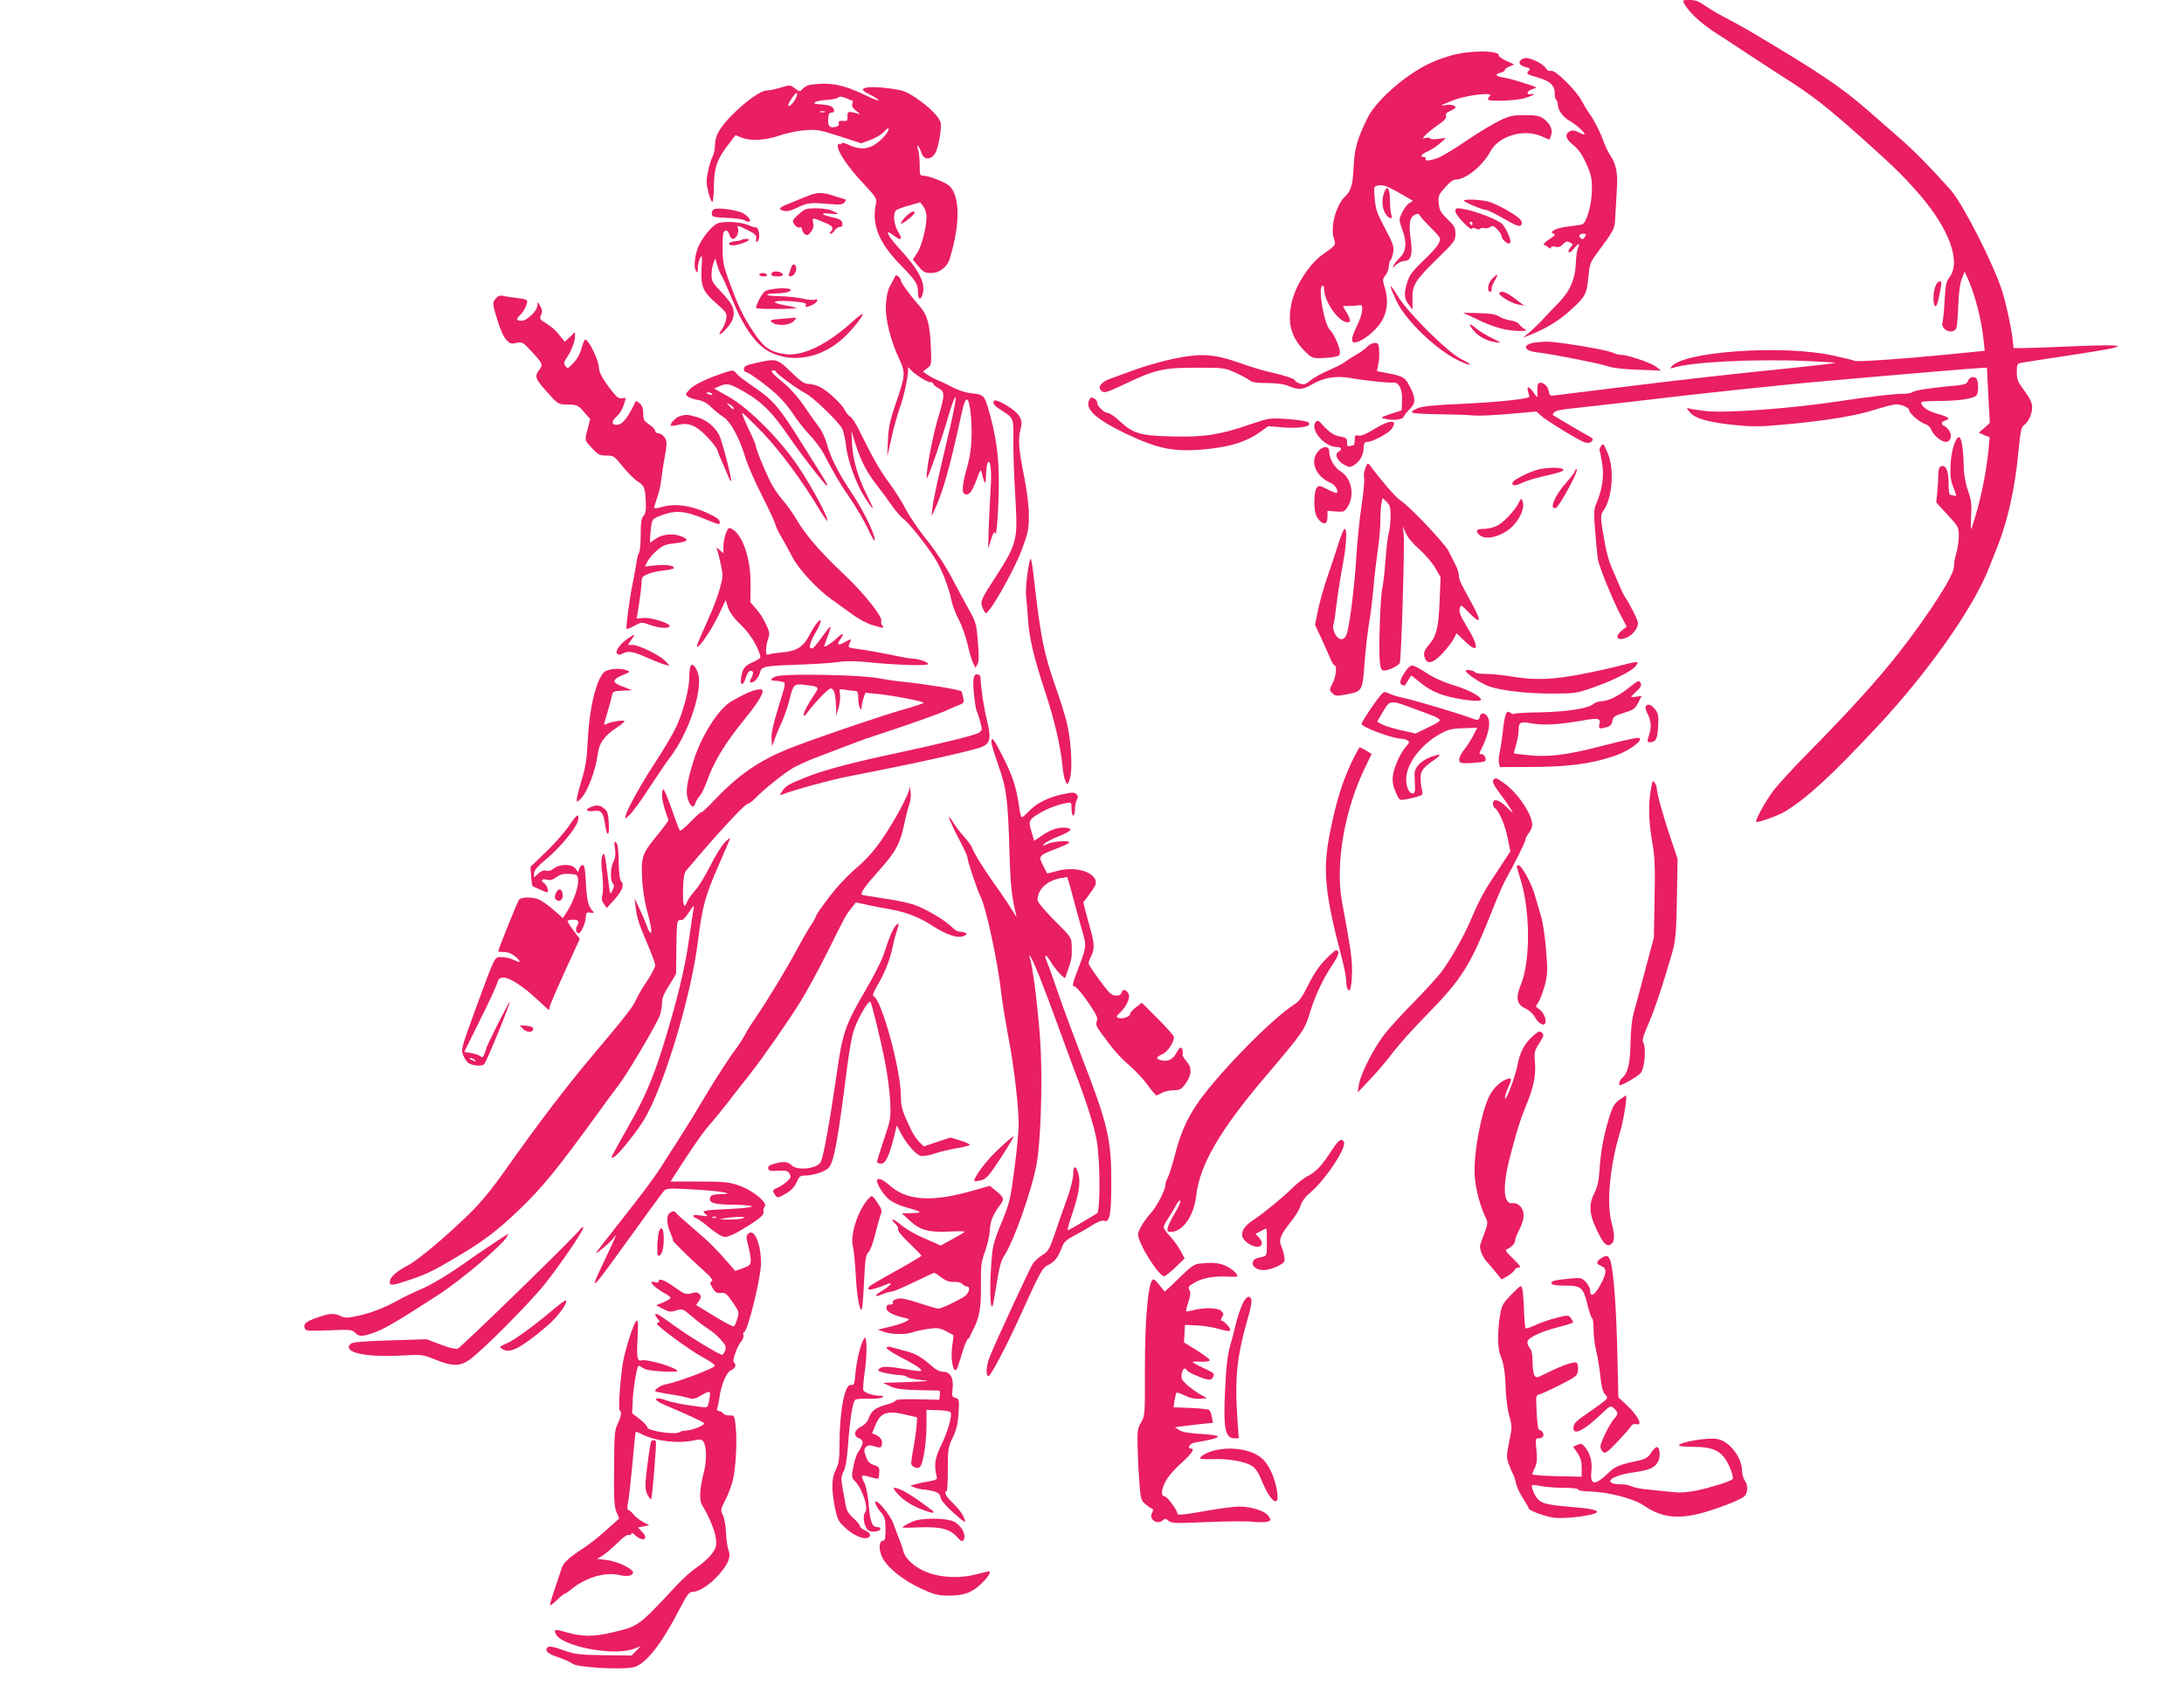 <?xml version="1.0" standalone="no"?>
<!DOCTYPE svg PUBLIC "-//W3C//DTD SVG 20010904//EN"
 "http://www.w3.org/TR/2001/REC-SVG-20010904/DTD/svg10.dtd">
<svg version="1.0" xmlns="http://www.w3.org/2000/svg"
 width="1280pt" height="988pt" viewBox="0 0 1280 988"
 preserveAspectRatio="xMidYMid meet">
<g transform="translate(0,988) scale(0.1,-0.1)"
fill="#e91e63" stroke="none">
<path d="M9871 9859 c31 -58 113 -130 233 -203 17 -11 75 -49 129 -85 54 -36
145 -95 202 -132 186 -117 268 -181 506 -394 164 -147 224 -207 314 -311 169
-197 238 -388 172 -477 -21 -28 -25 -46 -30 -137 -3 -58 -8 -115 -12 -127 -15
-46 62 -79 81 -35 4 10 9 69 11 132 3 74 10 130 21 156 l16 42 19 -41 c44
-101 79 -235 92 -358 l7 -65 -231 -23 c-267 -26 -520 -43 -531 -36 -4 3 -61
17 -126 31 -298 66 -894 23 -950 -68 -5 -8 -2 -9 9 -5 90 34 473 55 787 41 94
-4 169 -9 166 -11 -2 -2 -113 -15 -247 -29 -332 -33 -649 -69 -924 -103 -126
-16 -273 -34 -325 -40 -52 -6 -113 -14 -136 -17 -40 -6 -41 -5 -47 24 -6 32
-39 58 -58 46 -6 -3 -10 -20 -9 -38 3 -51 1 -53 -21 -18 -24 37 -44 43 -34 10
4 -13 8 -27 9 -32 2 -14 -189 -34 -419 -44 -150 -7 -210 -13 -240 -26 -26 -11
-35 -20 -27 -25 7 -4 79 -8 160 -9 81 -1 170 -4 197 -7 28 -3 122 1 210 9
l160 14 25 -23 c37 -33 231 -151 261 -159 18 -4 31 -1 39 8 9 12 5 18 -22 32
-25 13 -182 105 -207 121 -2 1 1 9 8 17 7 9 52 18 129 25 64 7 227 25 362 41
346 42 855 96 1125 119 473 42 871 75 895 75 l25 1 8 -162 9 -162 -32 -29 -33
-28 32 -14 32 -13 -6 -66 c-11 -115 -35 -242 -66 -356 -17 -60 -33 -112 -36
-115 -3 -3 -3 31 -1 75 5 67 2 92 -18 150 -15 42 -24 96 -25 135 -1 94 -12
173 -25 177 -21 7 -47 -71 -52 -157 -3 -70 0 -94 17 -139 19 -46 19 -52 6 -47
-9 3 -21 6 -26 6 -5 0 -9 31 -9 68 0 74 -16 110 -44 99 -11 -5 -16 -19 -16
-50 0 -24 -3 -71 -6 -103 l-6 -59 66 -72 c64 -69 66 -73 66 -125 0 -29 -7 -75
-15 -102 -8 -27 -14 -61 -13 -76 3 -46 -140 -271 -323 -506 -125 -159 -277
-327 -534 -589 -87 -88 -178 -187 -202 -220 -47 -62 -108 -174 -100 -182 7 -7
128 36 167 60 127 76 272 209 541 497 295 315 561 692 654 926 15 38 40 101
55 139 59 150 101 343 121 560 10 106 16 132 31 143 27 19 48 66 48 105 0 25
-12 51 -45 96 -39 53 -45 68 -45 110 0 46 2 50 28 55 15 3 155 24 311 48 341
51 336 63 -19 48 -129 -6 -258 -10 -287 -10 l-52 0 -6 58 c-8 66 -38 204 -61
277 -51 159 -230 511 -302 592 -124 138 -209 225 -294 299 -56 49 -143 125
-194 170 -156 135 -279 218 -659 444 -44 26 -96 56 -116 66 -94 49 -144 78
-182 105 -30 21 -51 29 -84 29 -42 0 -43 -1 -32 -21z"/>
<path d="M8502 9554 c-108 -31 -181 -69 -280 -143 -95 -73 -175 -157 -206
-220 -59 -118 -78 -183 -82 -280 -5 -112 -15 -149 -50 -182 -54 -50 -89 -182
-66 -248 13 -36 9 -40 -64 -91 -77 -53 -160 -180 -183 -280 -28 -119 -5 -206
73 -285 43 -43 48 -45 98 -44 29 1 67 4 83 8 26 6 30 11 27 35 -4 32 -36 102
-58 123 -33 33 -70 242 -45 257 7 5 11 -1 11 -15 0 -86 105 -222 150 -194 6 4
0 23 -15 49 l-25 42 38 1 c20 0 46 2 57 4 17 3 20 -1 18 -29 0 -19 -15 -63
-33 -98 -35 -71 -34 -99 2 -89 41 12 101 59 136 108 42 58 52 135 28 211 -14
46 -14 51 5 74 10 14 19 37 19 53 0 15 4 30 9 33 5 4 12 24 16 46 6 35 0 51
-48 142 -47 89 -55 113 -60 174 -6 72 -6 72 21 77 29 6 56 -5 145 -56 l58 -34
-24 -15 c-12 -9 -31 -34 -41 -57 -18 -40 -18 -41 4 -100 27 -72 21 -127 -17
-162 -13 -13 -30 -33 -35 -44 -10 -18 -8 -18 14 3 13 12 34 22 46 22 41 0 53
37 40 126 -13 91 -7 129 24 145 17 9 23 8 31 -6 5 -10 34 -41 63 -70 30 -29
54 -57 54 -64 0 -26 -25 -59 -100 -131 -68 -65 -80 -83 -95 -133 -18 -64 -15
-89 15 -127 l19 -25 -1 60 c-2 83 15 111 143 236 104 102 109 108 109 148 0
37 -6 47 -47 87 -39 38 -47 52 -51 92 -4 44 -1 50 37 93 28 32 48 47 65 47 57
0 157 82 200 163 49 93 198 137 304 89 l43 -19 9 25 c13 32 -4 69 -43 98 -24
17 -43 21 -110 21 -72 0 -91 -4 -150 -33 -37 -18 -117 -66 -178 -107 -60 -41
-132 -86 -159 -100 -49 -25 -107 -34 -95 -15 3 6 -1 10 -9 10 -28 0 -17 16 22
33 20 9 53 30 72 47 l35 31 -47 -5 c-27 -3 -48 -2 -48 3 0 5 -10 7 -22 3 -23
-5 -23 -5 -4 16 10 12 43 38 72 58 39 27 53 42 49 54 -4 12 3 21 25 30 16 7
30 16 30 20 0 13 -30 20 -58 14 -44 -11 -20 4 50 30 76 29 231 47 211 25 -7
-7 -13 -17 -13 -21 0 -15 169 -9 221 8 48 16 66 28 33 22 -33 -6 -25 21 8 30
32 9 32 9 -50 35 -45 15 -100 30 -122 33 -46 7 -52 19 -15 28 14 4 25 11 25
16 0 6 12 15 28 21 l27 11 -46 21 c-26 12 -46 26 -45 32 4 31 -175 31 -282 -1z"/>
<path d="M8912 9527 c-15 -17 -3 -32 32 -41 22 -5 26 -10 17 -19 -19 -19 -13
-23 54 -42 72 -21 99 -48 97 -97 0 -15 4 -30 9 -33 5 -4 9 -15 9 -27 0 -32 30
-75 70 -97 39 -22 93 -71 86 -78 -2 -3 -18 3 -35 12 -24 12 -36 13 -51 5 -31
-17 -24 -45 21 -81 30 -24 52 -54 75 -107 29 -63 34 -84 34 -151 0 -86 -30
-195 -57 -206 -9 -3 -44 -8 -77 -12 -69 -6 -123 -32 -92 -42 14 -6 11 -11 -21
-31 -21 -14 -37 -28 -35 -32 1 -5 4 -7 5 -5 2 1 11 -4 20 -12 12 -9 17 -10 17
-2 0 7 9 9 26 5 18 -5 30 -1 45 15 16 17 24 19 40 10 20 -10 20 -11 3 -30 -9
-10 -14 -22 -10 -27 4 -4 18 5 30 21 26 32 41 36 25 6 -6 -12 -12 -51 -13 -88
-3 -96 -35 -169 -104 -239 -32 -32 -76 -78 -98 -103 -23 -24 -57 -56 -75 -71
l-34 -28 40 16 c107 43 178 88 258 163 68 63 78 84 86 176 7 74 12 89 44 132
111 150 111 150 114 226 2 40 6 110 9 157 7 96 -4 149 -40 202 -13 20 -29 53
-36 74 -17 51 -57 131 -85 169 -13 17 -32 49 -44 72 -31 61 -157 186 -181 178
-13 -4 -22 1 -30 15 -13 24 -82 59 -116 60 -12 0 -26 -6 -32 -13z m376 -1036
c-8 -14 -14 -16 -24 -7 -15 14 -8 26 17 26 16 0 17 -3 7 -19z"/>
<path d="M4749 9383 c-15 -2 -35 -13 -44 -23 -17 -19 -18 -19 -46 2 -28 21
-30 21 -82 5 -30 -9 -66 -17 -81 -17 -37 0 -126 -63 -208 -147 -72 -73 -98
-121 -98 -178 0 -20 -6 -48 -14 -63 -8 -15 -20 -55 -27 -88 -10 -50 -10 -70 2
-118 8 -32 18 -58 23 -59 5 -1 10 41 10 93 1 109 19 158 87 246 l40 52 34 -14
c53 -22 140 -17 225 12 42 15 108 28 150 31 68 5 87 1 202 -36 l126 -41 54 20
c30 11 65 32 77 46 12 14 25 24 28 21 9 -10 -31 -60 -71 -88 -47 -35 -99 -38
-159 -9 -25 12 -43 16 -45 10 -2 -5 -8 -8 -13 -4 -5 3 -9 -3 -9 -13 0 -34 60
-122 145 -213 84 -90 85 -93 78 -128 -25 -118 18 -224 141 -351 95 -97 106
-115 106 -165 0 -37 13 -48 24 -20 26 67 -12 146 -135 279 -70 77 -88 119 -32
75 44 -34 56 -25 28 20 -27 43 -34 110 -12 128 7 6 41 19 76 28 l64 18 18 -23
c11 -14 19 -39 19 -63 0 -62 -29 -174 -56 -213 l-24 -36 32 -39 c28 -34 39
-40 73 -40 30 0 49 7 74 28 28 23 36 41 58 132 41 167 31 305 -25 352 -24 21
-120 58 -148 58 -23 0 -24 3 -24 64 0 36 -4 76 -10 91 -6 15 -6 24 -1 20 5 -3
15 -21 21 -40 17 -50 66 -43 88 12 17 43 31 138 25 164 -8 34 -67 92 -143 144
-53 36 -78 46 -137 54 -87 13 -153 14 -172 2 -11 -7 -1 -16 37 -35 29 -15 52
-30 52 -34 0 -4 -33 8 -74 28 -133 65 -214 80 -327 63z m-90 -88 c-18 -30 -39
-46 -39 -31 0 15 43 75 50 71 5 -3 0 -21 -11 -40z m338 -5 c2 0 2 -9 -2 -19
-4 -13 3 -25 22 -40 28 -22 28 -22 3 -15 -48 13 -55 11 -53 -19 1 -21 -2 -28
-15 -26 -32 3 -41 -1 -36 -15 3 -8 -3 -16 -16 -19 -37 -9 -48 1 -46 44 1 30 5
39 19 39 27 0 17 33 -13 41 -14 4 -41 7 -59 8 -56 2 -22 22 43 25 32 2 63 9
68 14 8 8 21 7 46 -3 19 -8 36 -15 39 -15z m-164 -67 c-7 -2 -19 -2 -25 0 -7
3 -2 5 12 5 14 0 19 -2 13 -5z"/>
<path d="M8110 8744 c-15 -43 -7 -99 16 -125 23 -26 37 -24 28 4 -4 12 -8 51
-8 86 -1 74 -18 91 -36 35z"/>
<path d="M4715 8724 c-33 -14 -79 -33 -102 -42 -49 -19 -54 -29 -17 -38 17 -5
42 2 79 20 57 28 80 30 190 20 58 -5 73 -3 84 10 11 13 11 16 0 19 -8 2 -37
11 -65 20 -70 23 -98 21 -169 -9z"/>
<path d="M8580 8704 c0 -8 108 -54 127 -54 10 0 57 -23 106 -51 67 -39 91 -49
100 -40 8 8 9 16 1 29 -17 28 -145 100 -197 112 -51 11 -137 14 -137 4z"/>
<path d="M4182 8652 c-8 -5 -12 -18 -10 -27 2 -16 15 -19 86 -22 46 -1 91 -7
102 -13 50 -27 47 8 -3 39 -36 21 -154 37 -175 23z"/>
<path d="M4720 8653 c-8 -3 -29 -19 -47 -36 -30 -28 -31 -31 -17 -53 9 -13 22
-20 30 -17 8 3 14 -1 14 -10 0 -8 7 -21 16 -28 14 -11 19 -10 36 11 13 17 18
33 14 52 -7 34 -5 34 61 6 54 -22 63 -34 41 -56 -9 -9 -9 -12 0 -12 6 0 17 9
24 20 7 11 21 20 30 20 13 0 17 6 15 22 -3 17 -14 24 -56 34 -68 15 -79 28
-18 22 26 -3 47 -4 47 -1 0 2 -16 11 -35 19 -33 14 -125 18 -155 7z"/>
<path d="M8530 8641 c0 -23 92 -118 98 -101 2 6 11 6 22 0 11 -6 21 -6 24 -1
3 5 15 7 26 4 11 -3 27 0 35 7 11 9 19 7 40 -14 14 -14 25 -31 25 -39 0 -19
36 -51 49 -43 12 8 -13 73 -42 110 -22 27 -157 79 -239 93 -34 5 -38 3 -38
-16z m100 -71 c0 -5 -2 -10 -4 -10 -3 0 -8 5 -11 10 -3 6 -1 10 4 10 6 0 11
-4 11 -10z"/>
<path d="M5309 8611 c-16 -16 -29 -35 -29 -41 0 -12 80 50 80 63 0 16 -23 6
-51 -22z"/>
<path d="M4204 8570 c-27 -11 -79 -71 -104 -121 -26 -49 -37 -129 -22 -155 10
-16 11 -14 12 16 0 19 7 46 14 59 11 20 12 13 8 -57 -6 -110 6 -140 85 -209
61 -54 65 -59 59 -92 -3 -20 -15 -48 -26 -63 -27 -36 -11 -36 22 0 34 36 48
65 48 97 0 37 -15 62 -76 127 -47 49 -54 62 -54 97 0 22 5 52 11 68 l11 28 13
-43 c7 -23 17 -48 23 -55 5 -7 33 -68 61 -137 70 -171 144 -274 225 -314 134
-67 306 -33 432 86 55 51 122 138 108 138 -4 0 -31 -21 -60 -47 -145 -132
-288 -201 -388 -189 -93 12 -129 38 -194 136 -59 89 -83 139 -144 305 -28 78
-33 102 -33 185 0 79 3 95 16 98 11 2 19 -6 23 -22 4 -15 13 -26 21 -26 19 0
38 36 30 60 -7 22 -4 22 65 -13 37 -18 44 -27 42 -46 -2 -15 0 -21 7 -17 14 9
14 56 1 76 -5 8 -10 12 -10 8 0 -4 -19 2 -42 12 -45 20 -145 26 -184 10z"/>
<path d="M4348 8475 c-3 -3 -21 -7 -39 -9 -39 -3 -50 -20 -17 -24 22 -3 98 23
98 33 0 7 -35 6 -42 0z"/>
<path d="M4637 8313 c-2 -10 -8 -26 -12 -35 -11 -26 21 -23 35 3 12 22 7 49
-9 49 -5 0 -11 -8 -14 -17z"/>
<path d="M4527 8284 c-15 -16 -5 -24 29 -24 24 0 34 4 32 13 -5 13 -50 22 -61
11z"/>
<path d="M4450 8270 c0 -5 12 -10 26 -10 14 0 23 4 19 10 -3 6 -15 10 -26 10
-10 0 -19 -4 -19 -10z"/>
<path d="M5240 8249 c-6 -13 -19 -37 -28 -54 -9 -17 -18 -61 -20 -101 -5 -82
28 -213 80 -322 36 -76 34 -96 -24 -262 -32 -95 -40 -132 -44 -210 l-4 -95 24
105 c12 58 35 138 49 178 25 69 50 185 49 226 -1 16 1 16 11 3 21 -26 99 -77
119 -77 10 0 18 -4 18 -10 0 -5 14 -16 30 -25 39 -20 39 -39 -5 -185 -31 -106
-71 -318 -63 -341 4 -12 89 231 130 374 17 59 35 104 39 100 4 -5 -12 -89 -35
-188 -74 -313 -96 -412 -101 -461 l-5 -49 21 45 c46 100 87 245 155 558 22
102 39 107 51 15 14 -115 8 -231 -14 -313 -34 -119 -39 -168 -18 -176 24 -9
41 12 69 86 23 62 24 64 31 35 15 -67 24 -71 24 -10 1 33 5 66 10 74 16 24 24
-51 17 -152 -3 -51 -8 -150 -11 -222 l-4 -130 18 55 c13 39 20 49 23 35 9 -38
22 161 22 310 -1 156 -19 274 -63 423 -23 76 -27 80 -105 88 -28 3 -73 18
-101 33 -27 15 -66 33 -85 41 -19 7 -47 22 -63 33 l-28 19 26 20 c25 20 25 21
20 133 -5 124 -21 181 -65 230 -51 58 -110 138 -110 150 0 7 -7 18 -15 25 -12
10 -17 8 -25 -11z"/>
<path d="M8744 8245 c-25 -25 -31 -77 -9 -75 6 1 9 8 7 16 -2 8 7 30 18 49 25
41 19 45 -16 10z"/>
<path d="M11340 8193 c-13 -43 -10 -108 4 -108 6 0 16 29 22 65 16 84 16 80
-1 80 -8 0 -19 -16 -25 -37z"/>
<path d="M8150 8201 c0 -8 16 -47 36 -88 56 -116 239 -290 370 -350 74 -34 80
-23 7 13 -80 40 -314 273 -371 369 -23 39 -42 64 -42 56z"/>
<path d="M4481 8171 c-24 -25 -56 -89 -48 -97 7 -7 228 -6 235 1 2 1 -29 9
-68 16 -96 17 -68 31 43 23 69 -6 84 -10 80 -22 -5 -11 -1 -13 18 -7 28 9 49
24 49 36 0 5 -7 6 -15 2 -9 -3 -44 0 -77 8 -34 7 -94 13 -134 13 -40 1 -70 4
-67 9 2 4 21 7 42 7 55 0 102 11 95 22 -10 16 -135 7 -153 -11z"/>
<path d="M8787 8164 c-11 -11 67 -61 108 -68 l39 -8 -54 41 c-52 39 -79 49
-93 35z"/>
<path d="M2907 8132 c-22 -24 -22 -30 9 -131 15 -50 36 -97 51 -112 21 -23 29
-26 59 -19 33 8 38 5 82 -42 75 -81 76 -83 51 -118 -28 -37 -22 -52 56 -137
56 -63 57 -63 113 -64 54 -1 59 -3 94 -43 l37 -42 -14 -55 c-20 -72 -20 -68
25 -116 35 -38 44 -43 84 -43 42 0 46 -3 97 -66 29 -36 68 -74 85 -85 40 -24
45 -38 49 -119 2 -49 -1 -70 -14 -84 -12 -14 -16 -39 -16 -110 0 -50 -4 -98
-10 -106 -5 -8 -13 -37 -16 -65 -4 -27 -14 -81 -22 -120 -18 -86 -40 -255 -35
-261 3 -2 23 6 46 18 41 23 42 23 90 6 54 -20 108 -23 117 -9 9 16 -106 53
-152 49 -24 -2 -43 -3 -43 -3 4 1 29 173 30 202 0 40 3 44 38 59 20 9 63 18
95 21 31 3 57 10 57 14 0 15 -50 22 -111 15 l-59 -6 14 28 c8 16 32 45 54 64
33 29 50 37 99 43 84 9 97 20 48 41 -50 20 -113 14 -154 -15 l-31 -22 0 24 c0
13 3 45 6 70 7 45 8 47 61 67 83 31 139 26 249 -20 90 -37 95 -38 92 -18 -2
15 -24 30 -83 56 -92 40 -180 52 -250 32 -25 -7 -48 -11 -50 -8 -3 2 4 26 14
54 11 27 22 76 26 109 4 33 13 97 22 143 13 75 13 86 -2 108 -8 13 -24 24 -35
24 -11 0 -20 7 -20 15 0 8 -16 25 -35 37 -30 20 -35 28 -35 64 0 28 -6 47 -20
59 -11 10 -21 16 -23 14 -2 -2 -9 -15 -15 -29 -40 -79 -67 -110 -99 -110 -29
0 -30 21 -2 46 24 22 38 46 50 86 8 28 6 30 -14 24 -19 -4 -31 4 -62 44 -49
62 -75 108 -75 135 0 42 -60 165 -80 165 -5 0 -14 -22 -21 -50 -8 -31 -26 -64
-47 -86 -33 -35 -36 -36 -48 -19 -11 15 -10 22 5 44 27 37 51 99 51 129 l0 26
-30 -29 -30 -28 -21 26 c-31 41 -49 56 -90 83 -35 22 -38 26 -28 48 9 18 7 30
-5 52 -15 28 -15 28 -16 6 0 -33 -61 -92 -94 -92 -29 0 -33 11 -10 31 19 15
44 63 44 82 0 10 -18 16 -57 20 -32 4 -69 9 -83 13 -18 4 -31 0 -43 -14z"/>
<path d="M8664 8005 c94 -45 170 -65 245 -65 40 1 43 2 26 12 -11 6 -25 19
-32 28 -7 10 -30 20 -51 22 -22 3 -51 14 -66 23 -20 13 -51 18 -119 20 l-92 2
89 -42z"/>
<path d="M4576 8011 c-61 -5 -67 -8 -52 -20 28 -23 102 -20 128 7 15 15 18 21
8 20 -8 -1 -46 -4 -84 -7z"/>
<path d="M8632 7948 c29 -38 81 -67 135 -74 36 -6 35 -4 -22 24 -33 16 -74 41
-91 55 -43 36 -52 34 -22 -5z"/>
<path d="M9000 7873 c-80 -10 -74 -49 8 -58 89 -10 372 -66 417 -82 25 -10 92
-17 175 -20 l135 -5 -28 22 c-29 23 -166 70 -205 70 -13 0 -31 4 -40 9 -24 13
-148 38 -278 56 -107 15 -119 15 -184 8z"/>
<path d="M8014 7849 c-10 -12 -39 -33 -64 -47 -25 -14 -54 -33 -65 -42 -11 -9
-54 -31 -95 -49 -41 -17 -90 -45 -109 -60 -30 -25 -39 -27 -63 -19 -15 6 -28
14 -28 18 0 10 -69 32 -155 51 -33 7 -109 30 -170 52 -146 52 -223 57 -374 27
-63 -12 -163 -40 -225 -62 -61 -22 -130 -47 -152 -55 -55 -19 -81 -47 -64 -68
18 -22 28 -20 142 34 178 85 227 96 418 96 161 0 167 -1 230 -29 36 -16 73
-37 84 -45 13 -12 41 -16 105 -16 58 -1 98 -6 125 -18 52 -23 82 -21 130 7 74
43 143 55 227 41 90 -16 227 -30 252 -27 35 4 57 -37 54 -103 l-2 -60 -65 -21
c-54 -18 -60 -22 -40 -27 50 -14 110 -8 117 11 4 9 19 29 35 44 35 33 36 64 3
128 -29 58 -41 65 -129 82 l-66 13 7 35 c7 38 8 47 5 98 -2 26 -6 32 -25 32
-13 0 -32 -9 -43 -21z"/>
<path d="M4428 7752 c-54 -12 -68 -19 -68 -34 0 -10 4 -18 10 -18 14 0 103
-63 172 -123 32 -27 79 -81 104 -120 26 -40 71 -97 100 -127 29 -30 66 -80 82
-110 61 -117 93 -172 155 -262 35 -51 81 -129 101 -172 20 -44 39 -77 41 -74
14 13 -61 171 -129 272 -82 123 -128 212 -151 298 -9 31 -29 74 -45 95 -16 21
-55 75 -86 121 -36 54 -82 105 -130 145 -55 45 -70 63 -57 66 9 2 19 -2 21 -8
4 -13 127 -103 176 -128 42 -22 191 -165 211 -204 8 -14 19 -62 24 -107 12
-93 62 -226 116 -308 20 -30 38 -54 41 -54 2 0 -11 30 -30 68 -54 104 -88 216
-92 307 l-4 80 23 -75 c30 -97 68 -170 127 -245 26 -33 65 -86 87 -118 22 -32
53 -68 70 -80 31 -23 140 -160 184 -232 38 -61 79 -165 94 -238 7 -35 27 -89
44 -118 16 -30 39 -94 51 -142 11 -49 26 -100 34 -115 l13 -26 12 22 c9 16 9
51 2 132 -8 102 -12 115 -50 183 -22 39 -68 124 -101 187 -37 71 -92 155 -144
220 -47 57 -104 141 -127 185 -23 44 -66 112 -95 151 -53 70 -99 150 -176 307
-21 43 -45 80 -53 84 -9 3 -23 20 -32 37 -20 39 -97 111 -145 137 -21 10 -51
19 -69 19 -25 0 -45 13 -103 70 -82 79 -86 80 -208 52z"/>
<path d="M4228 7690 c-98 -34 -162 -66 -188 -94 -24 -26 -24 -28 -7 -41 9 -7
35 -15 57 -19 27 -4 53 -18 78 -42 20 -20 53 -46 73 -59 42 -27 95 -126 130
-245 13 -40 55 -137 95 -215 39 -77 74 -152 78 -167 3 -15 20 -51 38 -80 17
-29 45 -80 62 -113 37 -71 141 -184 227 -246 34 -24 90 -65 126 -91 35 -26 88
-54 118 -62 65 -19 70 -20 56 -2 -6 7 -9 20 -6 27 9 24 -108 170 -225 279
-129 121 -221 227 -274 319 -21 36 -58 87 -82 114 -24 27 -57 77 -73 111 -40
83 -81 187 -81 202 0 7 -20 54 -44 103 -24 50 -40 91 -36 91 4 0 57 -51 117
-113 105 -109 237 -288 340 -461 24 -39 43 -65 43 -57 0 26 -91 196 -168 311
-104 158 -291 347 -412 415 l-85 48 30 13 c47 20 60 17 148 -33 101 -58 162
-119 251 -248 83 -121 227 -307 233 -301 5 5 13 -8 -141 237 -139 223 -173
263 -285 339 -47 32 -94 67 -103 79 -21 25 -19 25 -90 1z m-54 -119 c4 -5 -3
-7 -14 -4 -23 6 -26 13 -6 13 8 0 17 -4 20 -9z m126 -83 c0 -12 -6 -9 -26 13
-19 22 -19 22 4 8 12 -8 22 -17 22 -21z"/>
<path d="M11535 7650 c-7 -22 -20 -26 -115 -34 -117 -11 -200 -24 -213 -35 -7
-5 -28 -9 -47 -9 -44 2 -207 -17 -370 -42 -287 -44 -676 -73 -795 -59 -49 6
-94 13 -99 16 -20 12 2 -22 25 -39 36 -27 119 -47 255 -60 103 -10 149 -9 305
6 234 22 400 50 515 87 50 16 103 29 117 29 34 0 77 -20 77 -36 0 -17 65 -72
94 -80 14 -3 29 -18 36 -35 14 -32 58 -69 84 -69 27 0 39 36 21 64 -9 13 -23
27 -31 30 -20 8 -17 24 6 31 34 11 23 20 -46 40 -58 17 -94 42 -94 67 0 5 47
8 104 8 117 0 206 14 221 34 11 15 11 78 0 95 -11 18 -43 12 -50 -9z"/>
<path d="M6381 7528 c-19 -49 51 -110 214 -188 199 -95 292 -112 490 -91 130
14 225 45 296 96 l52 37 88 -7 c101 -8 177 7 146 30 -10 7 -64 15 -122 19
-105 7 -106 7 -223 -33 -175 -60 -267 -74 -457 -69 -185 5 -225 17 -306 93
-27 25 -57 45 -67 45 -22 0 -62 40 -62 62 0 13 -19 28 -36 28 -3 0 -9 -10 -13
-22z"/>
<path d="M5825 7530 c-9 -14 2 -28 44 -55 72 -45 72 -45 70 -174 -1 -64 4
-210 11 -324 16 -274 16 -276 -139 -516 -65 -100 -69 -114 -47 -155 12 -24 14
-25 28 -8 46 52 161 263 197 361 37 99 41 121 41 200 0 55 -10 137 -25 214
-35 176 -39 227 -25 286 11 45 10 54 -7 83 -21 37 -137 106 -148 88z"/>
<path d="M3980 7439 c-23 -8 -56 -46 -48 -54 2 -2 21 0 43 5 62 14 103 -2 166
-67 32 -32 60 -69 64 -83 4 -14 17 -47 30 -75 12 -27 27 -63 34 -79 6 -16 13
-27 16 -25 6 7 -53 236 -70 269 -26 49 -74 89 -129 105 -56 17 -70 17 -106 4z"/>
<path d="M7711 7406 c-36 -43 52 -146 124 -146 29 0 33 -15 8 -29 -24 -13 -4
-55 37 -76 29 -15 34 -15 56 -1 35 23 54 58 56 100 1 29 5 36 22 36 28 0 116
46 139 72 9 11 17 27 17 35 0 24 -49 10 -123 -36 -43 -26 -72 -38 -86 -34 -18
5 -21 1 -21 -26 0 -17 -4 -31 -9 -31 -5 0 -16 -2 -23 -5 -10 -4 -14 3 -13 22
0 24 -5 28 -37 34 -39 6 -65 23 -109 71 -22 25 -28 27 -38 14z"/>
<path d="M9381 7262 c-6 -10 -8 -21 -6 -24 2 -2 9 -36 15 -76 12 -76 1 -150
-36 -238 -13 -31 -14 -56 -4 -168 5 -72 13 -143 16 -159 10 -47 83 -226 126
-310 l42 -80 -27 -21 c-47 -38 -30 -66 26 -43 36 15 67 55 67 86 0 16 -53 121
-79 156 -4 6 -18 35 -31 65 -12 30 -33 78 -45 105 -13 28 -30 88 -38 135 -29
161 -29 169 -9 198 50 71 64 234 28 327 -25 64 -32 72 -45 47z"/>
<path d="M7730 7240 c-57 -57 -24 -150 70 -191 26 -12 46 -46 35 -58 -3 -2
-28 7 -55 21 -44 23 -51 24 -62 10 -16 -19 -20 -105 -8 -152 10 -35 43 -66 60
-55 6 4 10 21 10 39 l0 32 50 -4 c47 -3 50 -2 70 30 40 67 21 165 -41 204 -40
25 -69 76 -69 120 0 30 -32 32 -60 4z"/>
<path d="M8002 7136 c-8 -20 -11 -45 -7 -56 3 -11 -3 -84 -15 -162 -12 -79
-25 -208 -30 -288 -9 -162 -37 -394 -54 -455 -9 -31 -17 -40 -34 -41 -27 -2
-57 54 -47 86 4 12 8 36 10 53 8 77 28 210 46 304 20 109 25 203 10 203 -6 0
-22 -39 -37 -87 -15 -49 -44 -135 -64 -193 -20 -58 -45 -145 -55 -194 l-18
-88 36 -77 c19 -42 43 -95 53 -118 9 -24 21 -43 26 -43 15 0 8 -66 -12 -105
-20 -38 -20 -40 -1 -58 16 -17 24 -17 76 -8 101 19 100 17 113 193 7 84 19
189 27 233 8 44 19 136 25 205 6 69 18 169 26 223 8 54 14 129 14 166 0 38 3
83 6 100 l7 32 23 -22 c20 -19 24 -32 24 -83 0 -34 -5 -77 -10 -96 -6 -19 -15
-93 -20 -165 -5 -71 -14 -146 -19 -165 -11 -44 -22 -363 -14 -430 4 -39 10
-50 23 -50 29 0 87 28 94 45 9 23 29 700 23 755 l-6 45 19 -41 c10 -24 44 -64
80 -95 33 -30 75 -78 92 -108 l31 -54 -6 -149 c-7 -154 -19 -198 -67 -253 -24
-28 -29 -46 -19 -72 15 -40 51 -29 105 30 27 29 56 67 64 83 8 16 15 30 16 32
0 1 21 -18 46 -43 85 -84 91 -41 13 86 -36 59 -45 82 -40 102 7 25 7 25 57
-26 31 -32 52 -47 55 -39 3 6 -14 47 -38 90 -74 134 -79 146 -79 172 -1 14 -9
41 -20 60 -10 19 -27 54 -39 78 -21 45 -235 270 -287 302 -24 15 -106 110
-179 207 -8 11 -13 6 -23 -21z"/>
<path d="M9004 7125 c-51 -16 -127 -54 -136 -69 -15 -23 11 -27 48 -8 22 11
73 27 114 37 120 27 144 36 129 46 -20 12 -107 9 -155 -6z"/>
<path d="M9230 7119 c0 -6 -21 -34 -46 -62 -71 -79 -107 -163 -67 -155 20 4
141 228 124 228 -6 0 -11 -5 -11 -11z"/>
<path d="M8902 6935 c-22 -47 -96 -124 -135 -140 -20 -8 -52 -15 -71 -15 -42
0 -50 -9 -29 -32 35 -39 138 -14 200 50 46 47 71 111 56 145 -8 18 -10 17 -21
-8z"/>
<path d="M4255 6756 c-8 -20 -15 -54 -15 -77 l0 -42 -22 19 c-21 19 -21 19
-14 -1 4 -11 14 -50 21 -86 13 -59 12 -72 -5 -135 -10 -38 -39 -116 -65 -174
-73 -163 -76 -170 -67 -170 16 0 86 106 125 188 l40 85 14 -44 c10 -29 34 -62
73 -99 52 -50 96 -118 114 -177 6 -18 1 -24 -36 -41 -54 -24 -65 -38 -74 -90
-8 -52 10 -57 26 -7 12 38 24 50 40 40 6 -4 4 -17 -5 -36 -13 -24 -13 -29 -2
-29 19 0 44 30 52 61 8 34 29 37 240 44 88 3 187 10 220 15 40 7 96 6 160 0
170 -18 365 -24 365 -12 0 12 -60 32 -95 32 -11 0 -73 11 -137 25 -65 13 -145
27 -178 31 -51 6 -60 9 -55 23 4 9 9 22 12 29 3 7 -10 4 -31 -9 -43 -25 -55
-20 -32 13 28 40 17 43 -21 6 -31 -29 -73 -55 -73 -45 0 1 9 26 20 56 12 29
19 55 17 57 -2 2 -17 -14 -33 -37 -59 -82 -66 -89 -79 -89 -18 0 -7 39 29 100
32 55 35 86 5 50 -12 -14 -32 -46 -45 -72 -34 -68 -75 -94 -154 -101 -36 -3
-73 -8 -82 -12 -15 -6 -18 -2 -18 26 0 18 5 47 12 65 10 29 9 40 -13 86 -13
29 -39 70 -58 90 l-33 38 1 98 c3 152 -45 298 -110 332 -17 10 -21 7 -34 -24z"/>
<path d="M6037 6600 c-17 -67 -28 -175 -23 -218 3 -26 8 -85 11 -132 7 -110
35 -227 101 -426 55 -167 90 -320 101 -434 3 -36 11 -76 18 -89 12 -24 12 -24
25 14 18 54 8 229 -19 335 -12 47 -40 136 -62 198 -72 203 -90 293 -133 672
-8 69 -15 96 -19 80z"/>
<path d="M3680 6138 c-46 -32 -77 -75 -63 -89 8 -8 17 -8 31 0 34 18 65 13
143 -23 41 -18 88 -37 104 -41 l30 -7 -25 27 c-31 34 -155 95 -193 95 l-28 0
21 30 c26 36 23 37 -20 8z"/>
<path d="M9495 5979 c-38 -11 -137 -33 -220 -49 -170 -34 -283 -38 -415 -15
-47 8 -113 15 -147 15 -34 0 -64 4 -67 9 -8 12 -56 20 -56 10 0 -16 94 -78
140 -93 79 -25 221 -41 365 -41 133 0 145 2 235 33 124 43 239 101 258 130 13
20 13 22 -4 21 -11 -1 -50 -10 -89 -20z"/>
<path d="M4046 5974 c-3 -8 -6 -37 -6 -62 0 -68 -35 -202 -75 -288 -19 -42
-72 -132 -118 -202 -86 -131 -169 -279 -180 -321 -6 -23 -5 -23 25 5 17 16 69
88 115 159 47 72 102 153 123 180 108 142 191 395 161 488 -15 45 -36 64 -45
41z"/>
<path d="M8241 5951 c-34 -47 -43 -78 -24 -85 9 -4 17 -5 17 -4 1 2 10 16 19
31 l18 28 59 -46 c39 -32 82 -54 132 -70 84 -26 218 -42 218 -26 0 20 -75 59
-164 86 -56 17 -114 43 -156 71 -37 24 -74 44 -83 44 -9 0 -25 -13 -36 -29z"/>
<path d="M3540 5940 c-47 -47 -87 -214 -96 -408 -4 -99 -12 -148 -35 -224 -16
-53 -29 -104 -29 -114 0 -16 2 -16 21 2 40 36 91 170 103 268 7 60 40 105 107
149 27 18 49 35 49 40 0 9 -78 -2 -102 -15 -22 -11 -22 -14 1 63 11 35 22 78
26 96 6 31 8 32 63 35 l57 3 -53 20 c-71 26 -68 42 13 75 28 11 28 13 10 21
-40 16 -114 10 -135 -11z"/>
<path d="M4571 5920 c-47 -5 -70 -30 -29 -30 13 0 32 -3 44 -6 20 -5 20 -9
-23 -146 -31 -100 -43 -155 -41 -187 l3 -46 14 40 c8 22 26 67 42 100 15 33
35 92 45 130 23 94 27 99 90 91 86 -10 88 -12 55 -59 -36 -53 -61 -102 -61
-119 0 -7 11 0 23 17 45 61 122 140 136 140 19 0 28 -33 31 -105 l2 -55 13 49
c8 27 11 63 8 79 -6 30 -6 30 33 24 21 -4 47 -7 57 -7 13 0 17 -9 17 -42 0
-24 5 -50 10 -58 8 -12 10 -11 10 6 0 12 5 35 11 52 l11 32 61 -6 c91 -8 289
-46 280 -54 -5 -4 -60 -22 -123 -40 -132 -37 -569 -187 -680 -233 -164 -68
-282 -150 -411 -284 -49 -52 -89 -90 -89 -84 0 5 -27 -19 -59 -52 -33 -34 -63
-59 -66 -55 -4 4 -26 61 -49 128 -23 66 -45 117 -49 114 -13 -13 -7 -70 12
-126 l19 -56 -21 -30 c-12 -16 -41 -53 -65 -82 -66 -82 -75 -109 -69 -225 2
-55 14 -134 25 -175 27 -101 36 -154 23 -146 -5 4 -15 23 -21 42 -7 20 -26 64
-42 98 l-29 61 6 -50 c8 -66 19 -100 71 -221 24 -56 44 -111 44 -122 0 -11
-21 -51 -46 -89 -26 -37 -54 -86 -64 -108 -20 -46 -59 -96 -261 -336 -155
-184 -320 -401 -509 -669 -79 -112 -144 -191 -210 -255 -131 -128 -295 -266
-355 -299 -70 -37 -105 -67 -110 -94 -5 -30 11 -29 116 7 96 32 140 53 259
124 169 99 254 163 382 286 133 128 215 227 435 529 66 92 132 181 145 197 52
66 227 362 246 416 6 19 12 52 12 73 0 26 12 55 40 98 22 34 41 67 42 72 0 6
2 78 2 161 1 112 4 150 14 151 6 1 16 2 22 3 5 0 24 22 41 49 22 34 29 40 25
22 -3 -14 -16 -104 -30 -200 -18 -121 -44 -241 -85 -390 -97 -349 -149 -484
-274 -702 -35 -62 -72 -128 -81 -146 -17 -33 -17 -33 4 -22 23 12 118 129 167
205 116 181 281 722 323 1055 26 208 43 270 124 454 36 82 66 152 66 154 0 3
-14 -7 -31 -24 -17 -16 -56 -78 -86 -138 -30 -60 -70 -125 -89 -145 -18 -20
-39 -48 -45 -63 -20 -50 -28 -30 -26 66 2 67 7 100 18 113 188 223 345 393
364 393 6 0 24 14 41 31 45 48 165 144 220 177 28 16 88 44 134 61 239 92 289
110 330 123 198 65 393 134 435 153 27 13 63 29 78 34 26 10 28 14 22 44 -4
17 -9 34 -10 35 -9 10 -205 42 -350 57 -33 3 -100 13 -150 22 -91 16 -469 25
-564 13z"/>
<path d="M5706 5903 c-7 -29 9 -177 20 -195 3 -5 12 -32 19 -59 13 -47 12 -50
-9 -64 -21 -14 -224 -64 -486 -120 -233 -49 -408 -95 -502 -131 -123 -48 -142
-58 -163 -90 -17 -26 -17 -27 1 -20 66 26 296 89 389 106 376 73 722 149 778
172 51 20 57 51 32 154 -19 74 -35 185 -39 259 -1 5 -8 11 -18 13 -11 2 -18
-6 -22 -25z"/>
<path d="M9545 5848 c-61 -48 -120 -77 -159 -78 -16 0 -37 -7 -46 -15 -29 -27
-157 -47 -313 -50 -81 -1 -150 -5 -154 -9 -3 -3 -12 -1 -20 6 -23 19 -33 -3
-44 -97 -5 -48 -14 -107 -19 -132 -6 -24 -8 -54 -5 -66 l6 -23 202 1 c207 2
325 18 462 62 84 27 173 89 154 107 -6 6 -81 -10 -244 -52 -177 -46 -292 -60
-400 -49 -49 5 -91 10 -92 11 -1 1 4 24 12 51 8 26 15 62 15 79 0 54 9 59 79
46 68 -12 158 -7 290 16 98 18 114 15 105 -21 -7 -27 0 -29 46 -16 17 5 27 16
30 35 4 25 13 31 67 48 56 17 65 23 84 59 l20 40 -30 -4 c-17 -3 -31 -3 -31
-1 0 2 14 17 32 33 21 19 29 33 25 44 -9 23 -15 21 -72 -25z"/>
<path d="M4374 5816 c-27 -13 -69 -35 -92 -49 -75 -48 -172 -202 -216 -342
-41 -133 -49 -186 -34 -230 15 -45 34 -55 43 -23 4 13 16 32 26 43 10 12 27
45 38 75 41 120 106 228 221 370 74 91 110 147 110 170 0 17 -42 11 -96 -14z"/>
<path d="M8093 5807 c-29 -32 -113 -158 -113 -169 0 -20 183 -88 238 -88 9 0
24 -5 32 -10 12 -8 11 -12 -7 -32 -34 -37 -76 -129 -80 -178 -3 -32 2 -59 17
-93 21 -48 22 -49 58 -42 21 3 52 11 70 16 31 10 33 13 25 42 -4 18 -8 49 -7
71 0 39 16 59 89 109 37 26 27 30 -28 11 -26 -9 -58 -29 -73 -47 -24 -28 -26
-37 -22 -99 3 -58 1 -68 -13 -68 -25 0 -43 53 -36 105 12 84 92 184 193 241
52 29 70 34 141 36 l81 3 -23 -45 c-13 -25 -37 -63 -54 -84 -18 -23 -31 -49
-29 -60 3 -19 9 -21 73 -18 39 2 74 7 78 11 11 11 -3 41 -19 41 -18 0 -18 -2
6 47 32 67 45 129 34 160 -12 35 -43 43 -51 14 -6 -24 -11 -25 -50 -10 -62 24
-313 99 -383 115 -41 9 -87 22 -101 30 -24 12 -28 11 -46 -9z m214 -88 c163
-60 159 -55 68 -100 l-78 -38 -81 18 c-45 10 -95 25 -113 34 l-32 17 35 60
c42 70 39 70 201 9z"/>
<path d="M9645 5740 c-3 -5 0 -22 8 -37 24 -48 27 -79 13 -127 -13 -42 -13
-46 2 -46 37 0 46 18 50 92 3 63 1 77 -18 101 -22 28 -44 35 -55 17z"/>
<path d="M5810 5530 c0 -10 18 -70 40 -132 49 -136 58 -208 66 -508 6 -197 13
-266 39 -370 4 -18 0 -14 -14 12 -12 20 -51 80 -88 132 -81 113 -140 207 -154
243 -5 15 -27 45 -47 67 -21 23 -48 58 -61 79 -52 84 -31 24 34 -100 25 -47
45 -91 45 -99 0 -19 57 -190 75 -225 34 -65 103 -384 125 -584 7 -55 25 -165
40 -245 32 -161 60 -400 60 -512 0 -40 -11 -158 -25 -261 -23 -176 -27 -196
-76 -315 -50 -123 -52 -131 -61 -267 -8 -126 -4 -235 8 -222 3 2 14 62 25 132
12 81 26 137 38 154 58 82 168 392 197 551 22 126 33 428 24 655 -7 183 -49
529 -67 558 -3 5 -2 7 3 4 13 -8 77 -167 164 -407 39 -107 86 -235 105 -285
60 -156 105 -297 122 -385 21 -113 23 -420 2 -432 -8 -5 -48 -29 -89 -53 -41
-25 -78 -45 -82 -45 -3 0 6 38 22 83 43 126 54 195 41 245 -15 54 -31 54 -31
0 0 -24 -16 -88 -36 -143 -20 -55 -52 -146 -71 -203 -32 -93 -39 -106 -74
-128 -21 -13 -46 -36 -56 -51 -17 -26 -201 -421 -249 -537 -24 -56 -29 -121
-10 -121 12 0 101 168 177 335 133 292 136 298 178 319 36 19 53 43 80 113 7
18 28 36 63 54 29 15 77 42 106 61 35 22 60 32 73 28 33 -11 42 36 42 220 1
257 -20 346 -173 740 -45 116 -106 280 -135 365 -29 85 -60 172 -69 193 -19
44 -8 50 17 8 31 -53 87 -114 91 -99 2 7 11 33 20 58 17 50 19 64 17 130 -1
44 -5 50 -101 145 -60 61 -99 108 -99 120 0 63 56 115 139 129 l35 6 17 -57
c8 -32 26 -94 37 -138 12 -44 30 -109 40 -144 19 -70 19 -71 -43 -233 -18 -47
-22 -68 -13 -68 14 0 57 -51 108 -130 28 -44 34 -60 27 -76 -8 -17 -2 -31 29
-73 66 -92 104 -135 165 -188 33 -28 80 -79 104 -112 24 -34 48 -61 52 -61 4
1 18 7 32 15 14 8 44 14 67 15 36 0 46 5 68 34 39 52 43 95 11 133 -15 17 -26
35 -25 40 4 21 -2 43 -11 43 -5 0 -16 -13 -25 -30 -20 -38 -48 -53 -86 -45
-38 9 -37 18 4 37 32 15 67 68 67 100 0 7 -42 56 -94 107 l-94 94 -36 -28
c-19 -15 -34 -32 -33 -38 3 -14 -46 -32 -68 -23 -15 5 -13 10 12 34 37 35 60
89 46 110 -15 24 -34 26 -39 5 -4 -13 -14 -19 -34 -18 -24 0 -39 13 -94 88
-36 48 -66 94 -66 101 0 8 7 27 15 42 19 36 19 74 1 138 -8 28 -22 79 -31 114
l-16 63 28 37 c15 20 33 46 39 57 38 70 -99 126 -221 90 -31 -9 -58 -15 -59
-13 0 2 -11 23 -24 48 -27 53 -26 55 79 96 38 14 71 30 75 35 9 15 -84 10
-124 -6 -34 -15 -36 -15 -21 0 8 9 47 29 85 44 72 29 85 44 45 49 -42 6 -89
-8 -140 -42 l-50 -34 -16 55 c-19 63 -15 70 50 108 45 27 102 48 153 58 32 6
32 6 32 -33 0 -22 5 -40 10 -40 6 0 10 16 10 36 0 19 5 45 11 56 8 15 8 24 -3
34 -11 11 -24 11 -79 -1 -83 -17 -154 -52 -198 -99 -19 -20 -38 -36 -42 -36
-4 0 -11 21 -14 48 -17 123 -37 185 -91 295 -57 114 -74 137 -74 97z"/>
<path d="M7917 5403 c-53 -115 -87 -225 -123 -407 -43 -215 -30 -351 70 -730
14 -54 26 -115 26 -135 0 -20 4 -43 9 -50 15 -24 26 33 25 124 -2 72 -9 123
-59 390 -40 220 15 540 136 788 l38 78 -32 20 c-18 10 -35 19 -38 19 -3 0 -27
-44 -52 -97z"/>
<path d="M8752 5308 c-7 -10 2 -30 36 -75 26 -34 55 -76 66 -94 18 -30 16 -29
-23 10 -44 44 -81 54 -81 22 0 -11 4 -23 10 -26 24 -15 60 -97 75 -172 l17
-83 -29 -44 c-15 -24 -50 -76 -76 -116 -52 -78 -80 -131 -133 -255 -40 -92
-112 -218 -165 -290 -20 -27 -94 -108 -164 -180 -71 -71 -150 -159 -177 -195
-61 -80 -136 -230 -144 -289 l-7 -44 72 76 c40 42 101 113 135 159 35 46 121
142 191 213 220 225 261 291 405 655 23 58 53 125 67 150 47 83 113 215 113
228 0 8 9 25 20 39 11 14 20 36 20 48 0 63 -87 191 -167 246 -48 33 -47 33
-61 17z"/>
<path d="M9673 5238 c-13 -92 -10 -176 12 -303 14 -81 16 -142 12 -325 l-4
-225 -48 -180 c-26 -99 -56 -211 -67 -250 -14 -48 -20 -107 -22 -190 -2 -122
-16 -176 -52 -206 -13 -11 -20 -39 -9 -39 16 0 103 51 120 70 23 25 34 144 17
177 -9 16 -3 39 30 114 38 88 85 231 138 414 20 71 24 108 28 316 l4 235 -42
125 c-42 124 -80 260 -80 290 0 8 -6 23 -13 33 -11 16 -14 9 -24 -56z"/>
<path d="M5332 5264 c-3 -36 -87 -192 -160 -299 -45 -66 -92 -119 -139 -160
-40 -33 -98 -91 -131 -130 -59 -71 -122 -158 -122 -170 0 -3 -15 -30 -34 -58
-18 -29 -55 -93 -81 -142 -57 -106 -172 -296 -230 -380 -23 -33 -55 -82 -69
-110 -15 -27 -40 -66 -55 -85 -36 -47 -105 -154 -177 -273 -33 -54 -69 -115
-81 -135 -12 -20 -50 -80 -83 -132 -34 -52 -78 -122 -99 -155 -43 -66 -102
-145 -261 -347 -58 -73 -110 -140 -115 -148 -13 -21 83 59 101 84 25 37 15 11
-50 -125 -92 -191 -84 -189 67 20 207 287 259 357 275 377 16 20 22 21 169 13
164 -9 267 -26 165 -28 -38 -1 -54 -5 -59 -17 -13 -34 18 -44 141 -45 151 -3
129 -18 -36 -25 -147 -7 -161 -10 -133 -30 17 -13 14 -14 -30 -8 -35 5 -46 4
-41 -4 4 -7 12 -12 17 -12 5 0 40 -25 76 -55 45 -37 76 -55 94 -55 15 0 58 19
95 42 102 61 136 89 129 106 -3 8 0 21 7 30 19 23 -70 96 -152 124 -58 20 -84
23 -232 23 -93 0 -168 0 -168 0 0 1 33 52 74 115 81 124 123 183 173 239 17
20 54 65 82 101 73 94 84 109 133 170 74 93 234 323 304 437 36 59 105 186
153 282 102 206 108 218 142 260 l25 32 75 -16 c41 -9 99 -20 130 -25 85 -15
167 -46 234 -90 99 -64 166 -85 203 -61 11 7 10 10 -3 15 -9 3 -24 6 -34 6
-10 0 -28 12 -42 26 -37 39 -157 110 -224 132 -33 11 -114 28 -180 37 -66 10
-122 19 -124 21 -10 9 22 55 98 139 101 112 126 159 151 277 11 51 25 105 31
119 5 14 9 46 6 70 -2 24 -4 34 -5 23z m-1135 -2520 c-3 -3 -12 -4 -19 -1 -8
3 -5 6 6 6 11 1 17 -2 13 -5z m158 -4 c-11 -5 -49 -8 -85 -8 -62 1 -63 1 -20
8 68 11 130 11 105 0z"/>
<path d="M3463 5150 c-37 -15 -26 -29 16 -23 46 6 57 -8 68 -82 10 -74 26 -67
21 10 -3 56 -8 71 -27 86 -25 21 -44 23 -78 9z"/>
<path d="M3340 5047 c-25 -38 -87 -109 -138 -158 l-93 -90 4 -55 c2 -30 6 -56
8 -57 9 -6 80 -37 84 -37 14 0 2 41 -15 53 -25 17 -15 29 17 21 17 -5 34 0 54
15 23 17 41 21 77 19 45 -3 47 -4 50 -36 4 -37 -26 -124 -63 -182 l-26 -41
-57 50 c-31 27 -70 54 -85 60 -39 15 -102 14 -115 -2 -9 -11 -122 -291 -122
-303 0 -2 15 -4 34 -4 23 0 45 -9 66 -26 37 -32 33 -41 -9 -20 -16 9 -48 16
-69 16 -46 0 -34 25 -162 -323 -75 -206 -79 -221 -66 -250 7 -18 20 -38 28
-45 22 -18 84 -24 96 -9 16 19 154 358 149 364 -4 4 -137 -260 -137 -272 0 -2
-5 -16 -10 -30 -8 -22 -13 -25 -24 -16 -8 7 -32 15 -55 19 l-40 7 89 180 c50
99 95 197 102 218 10 32 15 37 40 37 37 0 120 -55 201 -132 34 -32 63 -58 64
-58 2 0 3 6 3 13 0 12 47 120 143 328 l35 76 -38 51 c-21 28 -36 53 -33 56 4
3 19 6 35 6 29 0 35 -13 19 -39 -10 -16 -4 -41 10 -41 14 0 41 60 42 94 2 27
5 31 27 27 24 -3 24 -2 9 15 -23 27 -31 65 -36 172 -3 69 -8 92 -18 92 -8 0
-17 -9 -20 -21 l-7 -21 -15 21 c-19 28 -90 29 -125 2 -16 -13 -33 -18 -47 -14
-15 4 -30 -2 -46 -17 l-25 -23 0 24 c0 18 19 40 75 87 76 63 171 178 181 218
13 52 -4 45 -46 -19z m-560 -1377 c8 -5 11 -10 5 -10 -5 0 -17 5 -25 10 -8 5
-10 10 -5 10 6 0 17 -5 25 -10z"/>
<path d="M3604 4908 c5 -34 3 -55 -8 -77 -19 -35 -21 -112 -4 -129 9 -9 8 -18
-2 -39 -15 -32 -14 -36 -30 97 -15 119 -19 133 -31 101 -6 -14 -5 -55 1 -105
5 -46 6 -97 1 -117 -6 -28 -4 -41 9 -58 l16 -23 47 52 c46 52 58 85 36 107 -7
7 -12 52 -13 112 -1 70 -5 104 -15 113 -11 11 -12 6 -7 -34z"/>
<path d="M8890 4802 c0 -5 9 -35 19 -68 59 -181 62 -479 7 -618 -35 -86 -29
-122 27 -148 20 -10 43 -31 52 -48 18 -34 50 -56 60 -39 11 17 -5 61 -30 81
l-24 19 19 32 c10 18 26 62 36 100 14 59 15 84 5 202 -6 74 -19 163 -30 197
-10 35 -26 90 -36 123 -18 64 -73 166 -93 173 -6 2 -12 0 -12 -6z"/>
<path d="M3258 4646 c-8 -20 -8 -30 0 -38 19 -19 44 -1 40 29 -4 36 -25 40
-40 9z"/>
<path d="M5248 4453 c-17 -21 -39 -74 -68 -164 -11 -36 -63 -138 -115 -226
-102 -174 -125 -236 -150 -403 -54 -369 -88 -557 -105 -591 -21 -39 -137 -52
-170 -19 -22 22 -48 25 -103 9 -28 -7 -37 -15 -35 -27 3 -14 13 -16 58 -14 47
3 57 0 67 -17 11 -18 9 -24 -14 -45 -15 -14 -40 -30 -55 -37 -32 -13 -33 -18
-14 -44 13 -18 15 -17 61 9 34 20 52 40 64 67 13 32 21 39 44 39 52 0 122 22
143 45 32 34 55 162 110 599 9 70 24 157 33 191 20 72 92 200 103 182 10 -20
58 -213 84 -347 14 -69 28 -172 31 -230 5 -103 4 -108 -36 -227 -23 -68 -41
-127 -41 -133 0 -5 11 -10 24 -10 26 0 46 41 76 159 l16 65 23 -44 c33 -63 88
-127 116 -134 14 -4 50 2 83 13 32 11 90 25 128 31 38 6 73 15 77 19 4 4 -20
16 -53 26 l-60 18 -78 -26 -77 -26 -27 25 c-14 15 -35 45 -46 68 -55 114 -62
138 -62 201 0 154 -114 571 -161 587 -7 2 1 24 20 57 44 73 77 155 91 225 7
33 18 78 26 99 16 46 14 55 -8 30z"/>
<path d="M7765 4253 c-37 -38 -70 -89 -99 -148 -35 -71 -52 -95 -83 -114 -136
-86 -475 -436 -577 -596 -55 -85 -88 -163 -116 -269 -16 -64 -37 -130 -45
-146 -8 -16 -15 -36 -15 -45 0 -29 -48 -123 -83 -162 -43 -49 -77 -105 -77
-128 0 -52 121 -245 153 -245 7 0 36 24 66 52 l54 52 -24 45 c-13 25 -41 63
-61 85 -21 21 -38 46 -38 53 0 8 13 33 29 56 15 23 36 58 46 77 11 20 20 29
23 22 2 -7 -12 -39 -31 -70 -20 -32 -39 -70 -42 -85 -6 -24 -4 -27 17 -27 70
0 135 93 149 213 20 178 137 380 395 685 236 278 240 283 274 396 29 93 76
193 127 268 41 60 48 88 22 88 -5 0 -34 -26 -64 -57z"/>
<path d="M3065 3850 c21 -23 60 -23 60 0 0 10 -13 16 -40 18 l-39 3 19 -21z"/>
<path d="M8980 3804 c-46 -41 -73 -94 -85 -162 -7 -43 -46 -158 -64 -189 -19
-33 -12 9 9 56 23 49 21 56 -9 46 -33 -10 -80 -54 -100 -94 -50 -97 -96 -345
-88 -471 4 -78 33 -185 69 -257 8 -17 6 -33 -10 -75 -11 -29 -23 -63 -27 -75
-6 -22 15 -75 41 -100 7 -8 29 -33 49 -58 l36 -44 36 21 c19 12 37 27 40 35 3
7 11 13 19 13 22 0 17 9 -33 58 -34 32 -43 47 -33 50 25 8 50 34 50 52 0 9 11
38 25 64 14 26 25 63 25 82 0 43 -31 77 -67 72 -53 -6 -58 100 -13 272 41 158
60 217 90 290 47 113 63 185 56 261 -5 61 -4 69 25 114 27 42 29 50 16 62 -13
13 -20 10 -57 -23z"/>
<path d="M9491 3434 c-27 -19 -40 -39 -56 -92 -33 -100 -53 -206 -60 -311 -4
-71 -12 -105 -30 -142 -39 -76 -31 -135 33 -257 26 -48 45 -60 67 -42 19 16
19 53 -1 129 -29 115 -8 333 51 526 21 70 44 216 34 214 -2 0 -19 -12 -38 -25z"/>
<path d="M5850 3143 c-68 -64 -140 -158 -140 -184 0 -4 17 -2 38 3 33 9 46 23
119 134 44 68 77 124 73 124 -5 0 -45 -35 -90 -77z"/>
<path d="M7805 3138 c-56 -88 -92 -126 -139 -150 -23 -11 -64 -44 -93 -72 -60
-59 -157 -138 -225 -185 -50 -33 -68 -57 -68 -89 0 -44 99 -94 114 -56 4 11
-1 25 -15 40 l-21 22 30 16 c17 9 32 16 34 16 2 0 3 -36 3 -80 0 -78 -1 -81
-25 -86 -44 -10 -50 -13 -57 -30 -9 -25 23 -49 65 -48 21 1 57 11 81 23 39 21
43 25 38 54 -2 18 -10 46 -18 64 -16 38 -4 67 61 148 22 28 46 67 52 88 8 26
28 53 59 79 85 71 209 257 196 293 -12 28 -32 15 -72 -47z"/>
<path d="M5140 2958 c1 -26 47 -93 80 -115 18 -13 59 -30 89 -39 96 -26 103
-33 36 -34 l-60 -1 47 -43 c61 -57 111 -70 234 -64 52 3 92 2 87 -2 -4 -5 -38
-24 -74 -44 l-66 -36 -59 26 c-93 40 -136 64 -181 101 -42 34 -61 33 -24 -1
11 -10 17 -24 14 -31 -3 -8 25 -42 66 -81 39 -37 71 -70 71 -74 0 -3 -67 -43
-150 -89 -82 -45 -153 -87 -156 -92 -17 -27 12 -23 109 16 34 14 15 -11 -30
-38 -53 -32 -53 -44 0 -22 20 8 44 15 53 15 10 0 68 25 130 55 63 30 116 55
119 55 4 0 22 -12 42 -27 26 -20 46 -27 73 -26 23 1 43 -4 50 -13 7 -8 19 -14
26 -14 24 0 15 -38 -13 -58 -39 -26 -137 -72 -154 -72 -8 0 -54 14 -104 30
-49 17 -101 30 -115 30 -30 0 -55 -14 -47 -27 3 -5 -4 -9 -16 -9 -15 1 -22 -5
-22 -19 0 -22 30 -40 95 -56 44 -11 44 -11 20 -24 -14 -8 -56 -22 -95 -31
l-70 -17 35 -13 c44 -16 130 -17 167 -3 15 6 56 15 91 20 55 8 68 6 105 -12
23 -12 43 -23 45 -24 2 -1 -2 -29 -7 -62 -11 -73 4 -161 25 -140 3 3 17 43 30
88 13 46 30 86 36 91 7 4 13 11 13 15 1 4 7 19 14 31 40 73 52 136 50 267 -1
117 1 137 24 200 14 39 27 95 28 125 3 53 20 95 61 149 25 33 23 42 -22 79
l-39 32 -88 -25 c-248 -73 -398 -64 -501 29 -40 36 -72 47 -72 24z"/>
<path d="M5081 2844 c-59 -74 -99 -207 -82 -271 5 -21 12 -92 16 -158 6 -125
22 -218 35 -210 4 2 10 75 14 161 6 132 10 159 25 173 10 9 28 56 40 106 13
50 27 102 33 117 8 22 5 33 -18 67 -14 23 -30 41 -35 41 -4 0 -17 -12 -28 -26z"/>
<path d="M3922 2768 c-18 -18 -14 -67 8 -115 10 -24 17 -43 14 -43 -7 0 100
-106 176 -173 48 -43 61 -60 51 -66 -11 -7 -10 -14 5 -40 16 -26 24 -31 49
-29 26 3 34 -4 69 -54 38 -55 39 -59 27 -97 -6 -22 -15 -42 -20 -45 -4 -3 -56
24 -114 60 l-107 65 17 25 c14 22 14 27 2 40 -11 11 -22 12 -48 4 -31 -8 -39
-6 -96 35 -61 44 -95 56 -95 34 0 -6 -9 -8 -20 -4 -49 15 -9 -30 59 -67 17 -9
31 -21 31 -25 0 -4 -19 -16 -42 -26 l-42 -17 39 -21 c34 -18 44 -20 77 -10 38
12 39 11 96 -37 31 -27 73 -58 92 -70 20 -12 52 -39 73 -62 31 -35 35 -44 27
-65 -5 -14 -13 -25 -18 -25 -17 0 -185 102 -273 165 -50 37 -97 69 -105 72
-19 7 -18 -6 3 -29 9 -11 11 -18 5 -18 -7 0 -12 -4 -12 -8 0 -14 193 -156 269
-197 41 -22 73 -44 71 -50 -5 -15 -216 -95 -290 -109 -29 -6 -68 -32 -59 -40
3 -3 37 -10 75 -16 38 -5 88 -15 110 -21 38 -12 45 -10 88 15 51 30 54 27 40
-43 -7 -32 -7 -32 -53 -26 -101 13 -158 24 -200 39 -66 24 -78 3 -15 -24 156
-67 235 -103 240 -111 7 -11 -63 -41 -103 -43 -18 -1 -35 -5 -39 -9 -19 -19
-192 6 -190 28 0 6 -19 28 -44 47 l-45 35 3 69 c2 62 15 148 28 196 5 17 7 17
31 1 17 -12 54 -18 114 -21 49 -3 89 -2 89 2 0 19 -175 72 -210 63 -26 -7 -30
18 -23 135 4 68 3 98 -5 98 -14 0 -67 -163 -82 -251 -15 -91 -27 -270 -18
-275 13 -8 9 -36 -12 -79 -18 -37 -20 -63 -21 -261 -2 -179 1 -226 14 -256
l16 -38 -75 -67 c-41 -38 -101 -85 -132 -105 -89 -58 -121 -87 -131 -121 -5
-18 -24 -72 -40 -121 -17 -49 -29 -91 -27 -94 3 -2 22 12 42 32 20 20 41 36
45 36 4 0 20 11 36 24 82 69 198 104 281 85 49 -11 82 -5 82 15 0 22 -97 67
-156 73 l-55 6 32 19 c17 11 56 44 86 73 33 34 59 52 68 49 9 -4 15 -1 15 7 0
8 9 4 23 -9 43 -41 82 -24 42 18 l-26 27 33 7 33 7 -37 19 c-20 11 -45 31 -56
45 -11 14 -24 25 -30 25 -6 0 -7 14 -2 38 5 20 16 123 26 227 9 105 18 191 20
193 1 2 17 -4 34 -13 81 -42 218 -58 312 -36 29 7 40 5 49 -6 20 -23 22 -113
5 -178 -25 -97 -29 -166 -12 -195 41 -67 76 -150 81 -195 6 -45 4 -54 -24 -93
-18 -23 -55 -58 -84 -76 -29 -19 -81 -65 -116 -102 -229 -246 -227 -244 -371
-279 -125 -30 -188 -29 -290 1 -57 17 -64 15 -54 -10 28 -73 332 -134 455 -91
l44 16 -27 -27 -27 -27 -161 2 c-143 2 -169 5 -229 26 -75 27 -97 30 -106 15
-11 -18 12 -36 72 -55 32 -11 67 -27 78 -36 26 -22 297 -37 360 -20 71 19 161
133 270 344 42 82 54 97 74 97 37 0 105 44 155 102 56 64 71 104 55 144 -6 16
-12 61 -14 101 -1 39 -10 85 -18 102 -15 30 -14 34 14 89 16 31 35 82 43 112
18 72 27 227 18 315 -7 70 -7 70 -37 69 -16 0 -34 5 -38 13 -4 7 -15 13 -24
13 -9 0 -13 6 -10 14 3 7 9 35 13 62 11 81 43 154 70 164 24 10 32 34 15 45
-12 7 20 98 44 124 9 11 15 27 12 35 -3 8 -2 16 4 18 22 7 99 320 99 405 0
115 -40 207 -75 172 -13 -12 -13 -21 0 -69 8 -30 15 -69 15 -85 0 -27 -5 -33
-46 -48 l-45 -16 -32 37 c-78 91 -128 140 -217 215 -52 44 -96 84 -98 88 -5
13 -26 11 -40 -3z"/>
<path d="M3403 2678 c-20 -33 -701 -696 -720 -702 -14 -4 -50 4 -102 24 l-81
31 -216 -7 c-165 -5 -219 -10 -230 -21 -48 -48 84 -79 292 -68 128 7 129 7
206 -24 96 -39 142 -40 196 -3 68 45 354 332 443 444 95 118 235 325 227 334
-4 3 -10 0 -15 -8z"/>
<path d="M3865 2670 c-12 -20 -18 -150 -7 -150 20 0 32 37 32 99 0 56 -10 76
-25 51z"/>
<path d="M2897 2596 c-43 -28 -134 -90 -203 -139 -73 -51 -162 -104 -216 -128
-51 -22 -116 -53 -144 -69 -80 -45 -164 -77 -240 -93 -58 -12 -73 -12 -96 -1
-37 19 -64 18 -135 -7 -69 -23 -87 -38 -77 -64 7 -16 19 -17 141 -12 124 5
136 4 154 -14 25 -25 44 -24 121 4 54 20 139 70 373 222 128 83 371 289 396
337 5 10 8 17 7 17 -2 -1 -38 -25 -81 -53z"/>
<path d="M9382 2504 c-29 -20 -28 -32 3 -44 31 -12 32 -37 4 -93 -38 -75 -69
-98 -69 -52 0 14 -12 37 -26 52 -24 24 -29 25 -97 19 -88 -9 -109 -14 -104
-29 3 -8 31 -12 81 -12 94 0 105 -10 131 -115 9 -38 21 -73 26 -76 5 -3 9 -34
9 -69 0 -35 7 -90 15 -122 8 -32 19 -98 24 -146 6 -61 14 -94 27 -108 17 -19
17 -21 1 -37 -10 -9 -55 -42 -100 -73 -64 -43 -83 -61 -85 -82 -7 -56 59 -25
170 82 46 44 48 44 68 26 25 -23 25 -33 1 -59 -26 -29 -81 -139 -81 -164 0
-11 7 -25 15 -32 13 -11 26 -2 86 61 38 41 74 81 79 91 6 10 17 14 30 11 43
-11 7 55 -64 119 l-41 38 -6 257 c-6 264 -22 483 -40 541 -12 36 -24 39 -57
16z"/>
<path d="M7022 2473 c-24 -3 -51 -24 -113 -85 -44 -44 -82 -79 -84 -77 -2 2
-17 21 -33 41 -22 28 -32 35 -39 25 -26 -33 -43 -245 -43 -518 1 -271 0 -277
-22 -315 -20 -34 -23 -51 -21 -134 1 -52 5 -146 10 -208 7 -106 10 -115 35
-137 15 -13 32 -25 39 -27 9 -3 9 -9 1 -24 -21 -40 33 -75 66 -42 9 9 16 8 30
-5 17 -15 38 -16 223 -8 112 5 234 6 271 2 37 -4 76 -3 88 1 20 7 20 9 5 32
-20 30 -100 56 -172 56 -27 0 -98 -9 -158 -19 -172 -30 -205 -34 -205 -21 0
20 -60 100 -75 100 -25 0 -17 52 14 101 15 25 56 70 90 99 56 50 75 80 51 80
-23 0 -8 29 18 34 15 3 53 10 85 16 32 7 57 16 55 21 -2 6 -48 12 -102 15 -69
4 -106 10 -124 22 l-26 17 54 7 c30 4 81 10 112 13 l57 6 -6 32 c-3 18 -10 36
-14 42 -5 5 -55 11 -110 13 l-101 4 6 41 c4 23 9 43 11 45 2 2 24 -5 49 -17
30 -15 59 -21 88 -19 l43 3 -40 22 c-22 13 -57 38 -78 56 -32 30 -36 38 -31
66 7 32 18 39 30 20 7 -12 74 -42 116 -53 21 -5 30 -2 38 14 10 19 5 23 -54
51 -37 17 -66 33 -66 36 0 2 12 4 28 3 47 -3 72 0 72 9 0 5 -34 30 -75 56
l-76 47 3 52 3 51 65 -3 c36 -1 96 -10 133 -21 53 -14 67 -16 67 -5 0 14 -38
54 -52 54 -4 0 -3 9 4 20 11 16 10 23 -5 37 -19 19 -105 21 -167 3 -19 -5 -36
-8 -38 -5 -2 2 3 26 13 54 12 37 14 55 6 70 -9 17 -6 22 22 39 48 30 116 44
195 40 69 -3 71 -2 58 17 -7 11 -32 30 -56 43 -43 21 -84 25 -168 15z"/>
<path d="M8858 2293 c-51 -53 -57 -63 -67 -124 -15 -89 -14 -193 2 -232 20
-47 29 -101 32 -204 2 -50 11 -119 21 -153 17 -60 16 -66 -1 -151 -17 -85 -17
-91 0 -136 10 -27 21 -52 25 -58 4 -5 10 -26 14 -45 3 -20 22 -60 41 -90 19
-30 35 -57 35 -61 0 -12 94 -47 146 -54 71 -9 254 15 254 34 0 12 -49 21 -173
31 -143 12 -169 22 -195 76 -12 24 -17 46 -12 49 5 3 28 1 52 -5 24 -5 82 -10
131 -10 51 0 87 -4 87 -10 0 -5 24 -10 53 -11 114 -1 269 -40 333 -84 101 -70
200 -81 344 -41 95 27 201 68 237 91 27 18 31 68 8 99 -8 11 -15 36 -15 55 -1
80 -73 173 -145 187 -56 10 -225 -18 -225 -38 0 -4 38 -8 84 -8 95 0 142 -15
178 -58 30 -36 63 -121 52 -132 -15 -13 -129 -49 -211 -66 -52 -11 -98 -14
-138 -9 -33 3 -96 10 -140 14 -44 4 -90 13 -102 19 -12 7 -37 12 -55 12 -124
1 -75 51 69 71 94 13 126 29 143 68 14 34 6 85 -13 79 -7 -3 -21 -18 -32 -35
-15 -24 -31 -34 -70 -43 -123 -27 -139 -34 -183 -77 -77 -73 -105 -68 -95 18
6 52 -8 102 -38 138 -17 21 -23 22 -44 13 l-25 -11 25 -37 c19 -27 25 -50 25
-88 l0 -51 -145 3 c-80 2 -145 7 -145 11 0 4 7 22 16 40 12 25 14 47 9 101 -7
66 -6 70 13 70 37 0 37 39 0 52 -4 2 -10 47 -12 102 -5 95 -5 98 17 104 12 3
67 28 122 56 94 48 100 53 103 85 2 18 -1 38 -6 43 -12 12 -88 -15 -180 -61
-54 -27 -59 -28 -69 -12 -6 10 -11 46 -11 80 0 44 -5 68 -17 81 -9 10 -15 27
-13 37 4 24 83 60 185 86 46 11 83 23 83 27 0 3 -6 15 -14 25 -13 18 -16 18
-81 2 -38 -9 -93 -28 -123 -42 -30 -14 -58 -23 -61 -20 -3 3 -7 50 -9 104 -2
55 -6 111 -10 125 -7 26 -7 26 -64 -31z"/>
<path d="M7280 2233 c-12 -27 -28 -77 -37 -113 -8 -36 -24 -96 -35 -134 -14
-50 -22 -121 -28 -251 -11 -229 0 -285 56 -285 l24 0 -7 103 c-18 256 -5 376
68 629 10 36 16 73 13 82 -11 29 -33 17 -54 -31z"/>
<path d="M3245 2207 c-112 -95 -227 -179 -272 -199 -24 -10 -43 -21 -43 -23 0
-2 9 -9 20 -15 42 -22 107 12 251 134 64 54 125 134 117 154 -1 5 -34 -18 -73
-51z"/>
<path d="M5064 2035 c-21 -37 -43 -125 -50 -201 -6 -66 -9 -75 -25 -71 -38 10
-69 -151 -69 -356 0 -80 -4 -105 -21 -140 -26 -50 -27 -118 -5 -227 15 -69 20
-78 63 -117 48 -43 102 -66 129 -56 23 9 16 30 -16 43 -16 7 -30 18 -30 25 0
7 -17 28 -37 46 -25 22 -40 44 -45 68 -3 20 -12 67 -19 104 -11 61 -10 72 6
105 12 25 20 78 26 162 11 148 27 248 43 257 6 4 40 6 76 5 36 -1 72 2 80 8
12 7 8 10 -17 10 -35 0 -84 16 -93 31 -3 5 0 50 7 101 17 112 14 234 -3 203z"/>
<path d="M5196 1981 c-3 -5 33 -30 82 -55 94 -49 129 -73 120 -81 -2 -3 -43 2
-89 10 -105 18 -143 19 -158 1 -9 -11 0 -15 46 -25 31 -6 68 -11 83 -11 14 0
31 -5 36 -10 6 -6 42 -14 80 -18 63 -6 57 -7 -76 -12 l-145 -5 40 -19 c37 -19
82 -23 288 -26 5 0 7 -12 5 -27 l-3 -27 -127 3 c-77 2 -128 -1 -128 -7 0 -5
-26 -17 -59 -26 -62 -17 -85 -35 -101 -82 -6 -17 -24 -36 -43 -45 -42 -21 -48
-55 -12 -69 29 -11 28 -32 -5 -80 -10 -14 -23 -53 -29 -87 -11 -57 -10 -64 8
-82 45 -45 83 -160 61 -186 -18 -21 -3 -93 22 -106 22 -12 68 -4 68 11 0 6 -9
10 -20 10 -29 0 -40 31 -49 133 -4 51 -15 106 -24 124 -25 48 -22 52 30 37 25
-8 48 -12 51 -10 2 3 5 19 5 37 2 28 -2 33 -32 43 -26 9 -36 21 -47 51 -11 34
-11 42 1 54 11 12 21 12 50 4 29 -9 37 -9 41 2 10 25 -1 50 -28 63 l-27 12 20
48 c32 76 67 87 189 58 l55 -13 -3 -49 c-2 -27 -10 -84 -18 -128 -8 -43 -14
-84 -14 -92 0 -18 33 -35 49 -24 20 12 40 132 41 241 l0 96 66 -2 c36 -1 69
-6 74 -11 14 -14 -14 -115 -55 -197 -37 -75 -42 -116 -24 -186 3 -11 -10 -17
-46 -23 -27 -4 -63 -12 -80 -17 l-30 -8 28 -12 c16 -6 38 -11 50 -11 12 0 38
-5 58 -10 28 -8 38 -17 42 -38 4 -17 32 -51 78 -91 56 -50 70 -59 64 -40 -10
32 -35 66 -79 108 -33 32 -47 61 -28 61 4 0 7 57 7 128 0 119 2 131 29 187 22
46 30 79 34 143 4 80 4 83 -18 89 -20 5 -22 11 -17 52 7 63 -13 101 -54 101
-22 0 -45 12 -77 41 -58 50 -88 67 -161 85 -31 8 -63 17 -73 20 -9 3 -19 1
-22 -5z"/>
<path d="M3817 1433 c-6 -9 -23 -130 -32 -220 -4 -47 -2 -70 10 -94 9 -17 19
-29 21 -26 7 7 33 330 28 339 -6 10 -21 10 -27 1z"/>
<path d="M7117 1379 c-42 -10 -91 -38 -82 -48 4 -3 37 -4 74 -3 83 4 186 -13
227 -39 23 -14 39 -38 60 -90 49 -119 102 -160 90 -68 -10 76 -44 156 -82 194
-56 57 -179 80 -287 54z"/>
<path d="M5270 1115 c30 -30 68 -55 118 -76 41 -17 77 -28 80 -25 3 3 3 7 1 9
-127 97 -193 136 -229 137 -8 0 5 -19 30 -45z"/>
<path d="M5130 1074 c0 -11 13 -35 30 -54 26 -31 29 -42 30 -102 0 -52 -3 -68
-14 -68 -24 0 -28 -48 -7 -94 26 -59 122 -138 230 -187 71 -33 97 -40 151 -41
97 -1 146 16 201 70 43 41 61 72 43 72 -3 0 -34 -7 -68 -16 -96 -26 -207 -22
-290 10 -74 28 -132 80 -142 126 -3 14 -14 45 -24 70 -10 25 -25 65 -34 90
-20 55 -106 156 -106 124z"/>
<path d="M5373 970 c-28 -6 -83 -35 -83 -43 0 -2 44 -1 98 1 121 5 176 -8 219
-54 30 -32 33 -33 42 -16 15 28 -16 83 -59 104 -37 19 -154 23 -217 8z"/>
</g>
</svg>

